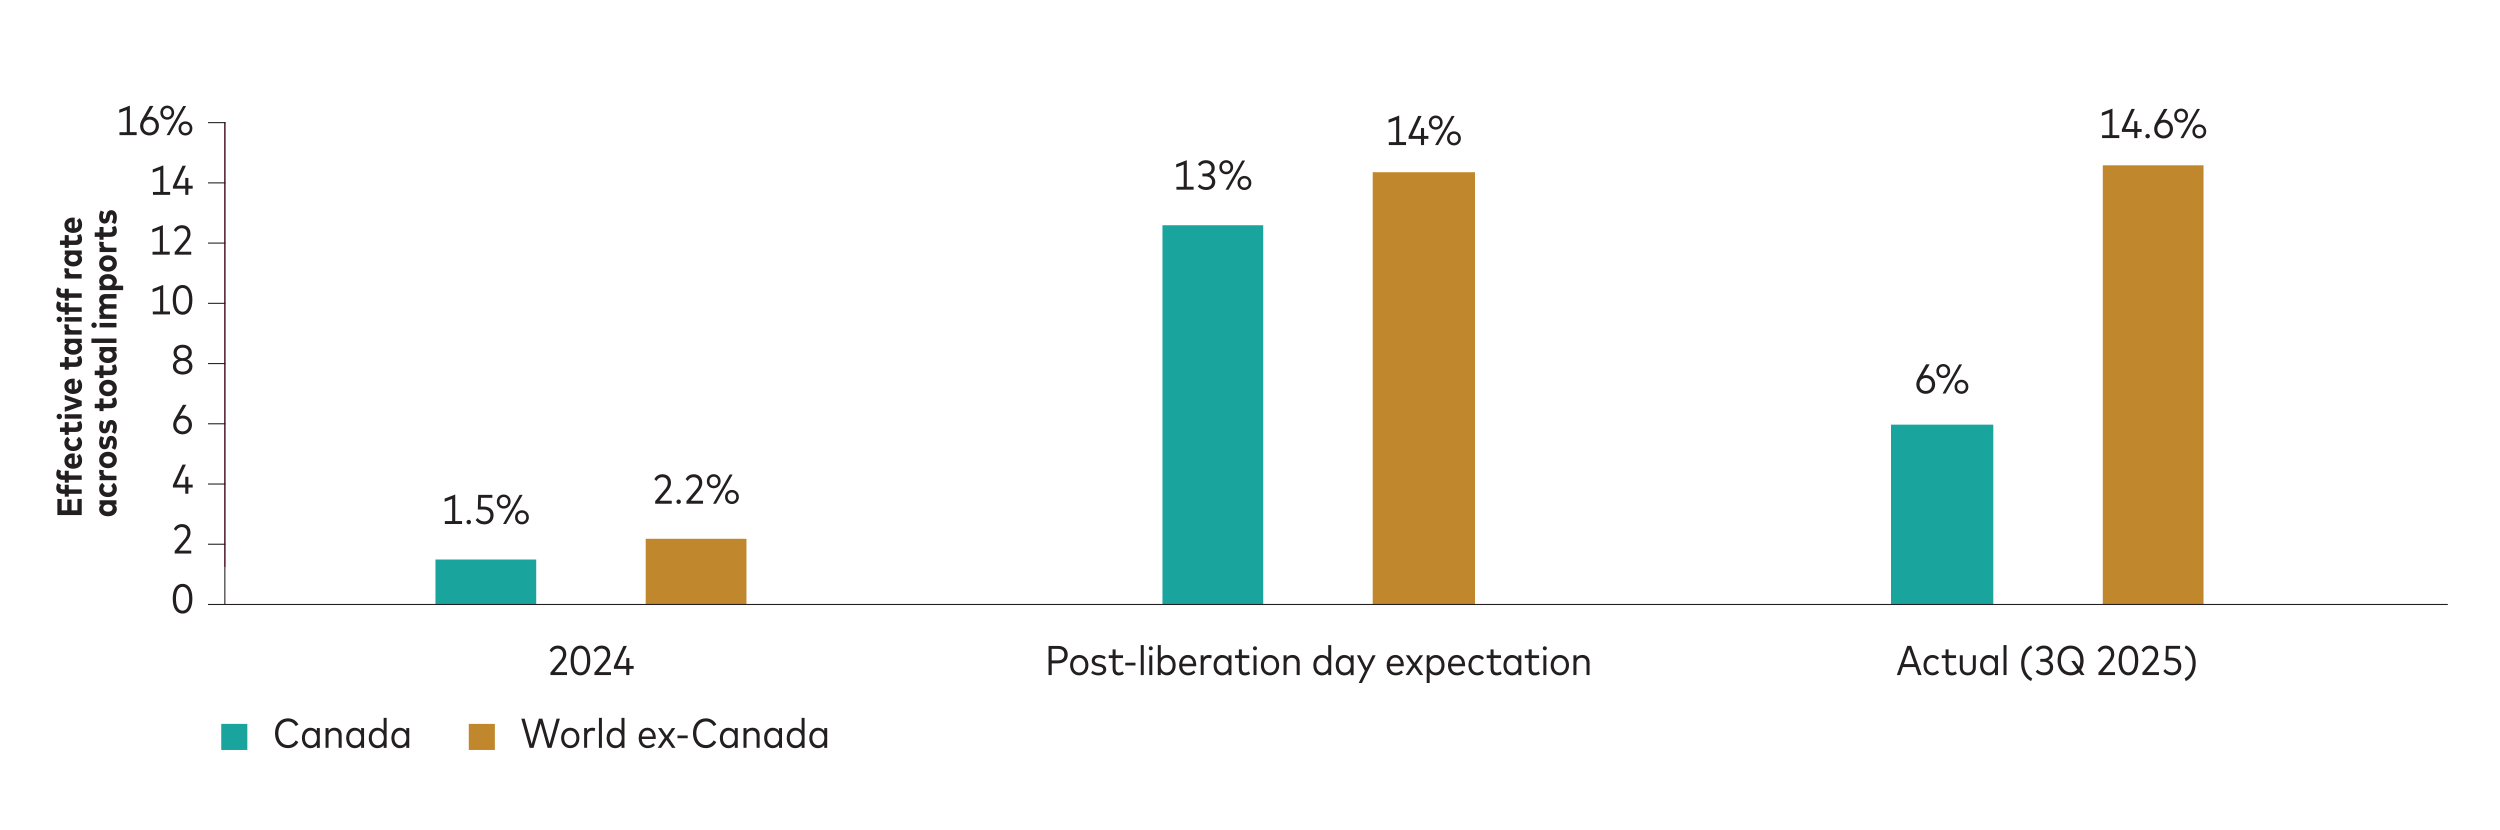 <?xml version="1.0" encoding="UTF-8"?>
<svg id="a" data-name="Layer 1" xmlns="http://www.w3.org/2000/svg" width="720" height="239.1" viewBox="0 0 720 239.1">
  <defs>
    <style>
      .b {
        fill: #19a49e;
      }

      .c, .d {
        fill: #231f20;
      }

      .e {
        fill: #c0872c;
      }

      .f, .g {
        fill: none;
        stroke: #231f20;
      }

      .f, .g, .d {
        stroke-width: .31px;
      }

      .g {
        stroke-miterlimit: 10;
      }

      .d {
        stroke: #d60b5b;
      }
    </style>
  </defs>
  <g>
    <path class="c" d="M16.52,148.34v-4.63h1.25v3.26h1.6v-3.09h1.25v3.09h1.67v-3.28h1.25v4.65h-7.01Z"/>
    <path class="c" d="M19.81,142.22v.82h-1.16v-.82h-.59c-1.18,0-1.86-.62-1.86-1.65,0-.63.18-1.07.41-1.39l1,.5c-.12.21-.2.44-.2.71,0,.37.22.55.67.55h.57v-1.34h1.16v1.34h3.72v1.28h-3.72Z"/>
    <path class="c" d="M19.81,138.19v.82h-1.16v-.82h-.59c-1.18,0-1.86-.62-1.86-1.65,0-.63.18-1.07.41-1.39l1,.5c-.12.21-.2.44-.2.71,0,.37.22.55.67.55h.57v-1.34h1.16v1.34h3.72v1.28h-3.72Z"/>
    <path class="c" d="M21.11,135c-1.56,0-2.56-.91-2.56-2.26s.99-2.17,2.54-2.17c.14,0,.31,0,.42.02v3.09c.71-.11,1.03-.52,1.03-1.11,0-.4-.17-.79-.44-1.09l.83-.74c.49.5.72,1.16.72,1.91,0,1.4-.98,2.33-2.53,2.33ZM20.64,131.85c-.64.09-.97.41-.97.9,0,.52.34.84.97.93v-1.83Z"/>
    <path class="c" d="M21.09,129.9c-1.53,0-2.55-.94-2.55-2.33,0-.76.33-1.38.91-1.78l.74.93c-.28.24-.44.51-.44.86,0,.57.48,1.03,1.34,1.03s1.34-.45,1.34-1.02c0-.35-.18-.65-.44-.88l.75-.92c.58.4.9,1.03.9,1.78,0,1.4-1.03,2.33-2.55,2.33Z"/>
    <path class="c" d="M21.83,124.4h-2.02v.84h-1.16v-.84h-1.38v-1.28h1.38v-1.55h1.16v1.55h1.89c.54,0,.73-.28.73-.66,0-.28-.12-.56-.27-.78l1.03-.43c.26.38.45.82.45,1.46,0,1.09-.63,1.68-1.81,1.68Z"/>
    <path class="c" d="M17.08,120.74c-.44,0-.79-.34-.79-.79s.35-.79.79-.79.78.34.78.79-.34.79-.79.79ZM18.65,120.58v-1.28h4.88v1.28h-4.88Z"/>
    <path class="c" d="M18.65,118.62v-1.37l3.45-1.09-3.45-1.09v-1.33l4.88,1.7v1.45l-4.88,1.72Z"/>
    <path class="c" d="M21.11,113.48c-1.56,0-2.56-.91-2.56-2.26s.99-2.17,2.54-2.17c.14,0,.31,0,.42.02v3.09c.71-.11,1.03-.52,1.03-1.11,0-.4-.17-.79-.44-1.09l.83-.74c.49.5.72,1.16.72,1.91,0,1.4-.98,2.33-2.53,2.33ZM20.64,110.33c-.64.09-.97.41-.97.9,0,.52.34.84.97.93v-1.83Z"/>
    <path class="c" d="M21.83,105.65h-2.02v.84h-1.16v-.84h-1.38v-1.28h1.38v-1.55h1.16v1.55h1.89c.54,0,.73-.28.73-.66,0-.28-.12-.56-.27-.78l1.03-.43c.26.38.45.82.45,1.46,0,1.09-.63,1.68-1.81,1.68Z"/>
    <path class="c" d="M21.09,102.16c-1.48,0-2.55-.86-2.55-2.06,0-.61.29-1.03.7-1.31h-.58v-1.24h4.88v1.24h-.58c.41.28.69.7.69,1.31,0,1.2-1.06,2.06-2.55,2.06ZM22.43,99.8c0-.62-.51-1.04-1.34-1.04s-1.35.42-1.35,1.04.53,1.04,1.35,1.04,1.34-.41,1.34-1.04Z"/>
    <path class="c" d="M18.65,96.37v-1.23h.57c-.47-.26-.69-.68-.69-1.23,0-.22.03-.42.1-.56l1.31.15c-.08.19-.13.45-.13.69,0,.55.34.9.99.9h2.72v1.28h-4.88Z"/>
    <path class="c" d="M17.08,92.78c-.44,0-.79-.34-.79-.79s.35-.79.79-.79.78.34.78.79-.34.79-.79.79ZM18.65,92.62v-1.28h4.88v1.28h-4.88Z"/>
    <path class="c" d="M19.81,89.8v.82h-1.16v-.82h-.59c-1.18,0-1.86-.62-1.86-1.65,0-.63.18-1.07.41-1.39l1,.5c-.12.21-.2.44-.2.71,0,.37.22.55.67.55h.57v-1.34h1.16v1.34h3.72v1.28h-3.72Z"/>
    <path class="c" d="M19.81,85.77v.82h-1.16v-.82h-.59c-1.18,0-1.86-.62-1.86-1.65,0-.63.18-1.07.41-1.39l1,.5c-.12.21-.2.44-.2.71,0,.37.22.55.67.55h.57v-1.34h1.16v1.34h3.72v1.28h-3.72Z"/>
    <path class="c" d="M18.65,80.22v-1.23h.57c-.47-.26-.69-.68-.69-1.23,0-.22.03-.42.1-.56l1.31.15c-.08.19-.13.45-.13.69,0,.55.34.9.99.9h2.72v1.28h-4.88Z"/>
    <path class="c" d="M21.09,76.74c-1.48,0-2.55-.86-2.55-2.06,0-.61.29-1.03.7-1.31h-.58v-1.24h4.88v1.24h-.58c.41.28.69.7.69,1.31,0,1.2-1.06,2.06-2.55,2.06ZM22.43,74.39c0-.62-.51-1.04-1.34-1.04s-1.35.42-1.35,1.04.53,1.04,1.35,1.04,1.34-.41,1.34-1.04Z"/>
    <path class="c" d="M21.83,70.55h-2.02v.84h-1.16v-.84h-1.38v-1.28h1.38v-1.55h1.16v1.55h1.89c.54,0,.73-.28.73-.66,0-.27-.12-.56-.27-.78l1.03-.43c.26.38.45.82.45,1.46,0,1.09-.63,1.68-1.81,1.68Z"/>
    <path class="c" d="M21.11,67.09c-1.56,0-2.56-.91-2.56-2.26s.99-2.17,2.54-2.17c.14,0,.31,0,.42.02v3.09c.71-.11,1.03-.52,1.03-1.11,0-.4-.17-.79-.44-1.09l.83-.74c.49.5.72,1.16.72,1.91,0,1.4-.98,2.33-2.53,2.33ZM20.64,63.94c-.64.09-.97.41-.97.9,0,.52.34.84.97.93v-1.83Z"/>
    <path class="c" d="M31.1,148.69c-1.48,0-2.55-.86-2.55-2.06,0-.61.29-1.03.7-1.31h-.58v-1.24h4.87v1.24h-.58c.41.28.69.7.69,1.31,0,1.2-1.06,2.06-2.55,2.06ZM32.44,146.34c0-.62-.51-1.04-1.34-1.04s-1.35.42-1.35,1.04.53,1.04,1.35,1.04,1.34-.41,1.34-1.04Z"/>
    <path class="c" d="M31.1,143.16c-1.53,0-2.55-.94-2.55-2.33,0-.76.33-1.38.91-1.78l.74.93c-.28.24-.44.51-.44.86,0,.57.48,1.03,1.34,1.03s1.34-.45,1.34-1.02c0-.35-.17-.65-.44-.88l.75-.92c.58.4.9,1.03.9,1.78,0,1.4-1.03,2.33-2.55,2.33Z"/>
    <path class="c" d="M28.67,138.3v-1.23h.57c-.47-.26-.69-.68-.69-1.23,0-.22.04-.42.09-.56l1.31.15c-.08.19-.12.45-.12.69,0,.55.34.9.99.9h2.72v1.28h-4.87Z"/>
    <path class="c" d="M31.1,134.84c-1.52,0-2.55-.98-2.55-2.36s1.03-2.37,2.55-2.37,2.55.98,2.55,2.37-1.03,2.36-2.55,2.36ZM32.44,132.48c0-.62-.5-1.07-1.34-1.07s-1.34.45-1.34,1.07.51,1.06,1.34,1.06,1.34-.44,1.34-1.06Z"/>
    <path class="c" d="M33.12,129.53l-.99-.51c.26-.38.44-.84.44-1.44,0-.51-.16-.78-.45-.78-.23,0-.38.21-.48.76l-.06.34c-.19,1.03-.71,1.48-1.48,1.48-.97,0-1.55-.74-1.55-1.91,0-.71.15-1.23.45-1.83l1,.43c-.19.37-.36.89-.36,1.35s.17.66.43.66c.28,0,.39-.28.47-.76l.06-.36c.18-.95.67-1.43,1.44-1.43.99,0,1.62.78,1.62,2.04,0,.73-.16,1.46-.54,1.97Z"/>
    <path class="c" d="M33.12,124.96l-.99-.51c.26-.38.44-.84.44-1.44,0-.51-.16-.78-.45-.78-.23,0-.38.21-.48.76l-.06.34c-.19,1.03-.71,1.48-1.48,1.48-.97,0-1.55-.74-1.55-1.91,0-.71.15-1.23.45-1.83l1,.43c-.19.37-.36.89-.36,1.35s.17.66.43.66c.28,0,.39-.28.47-.76l.06-.36c.18-.95.67-1.43,1.44-1.43.99,0,1.62.78,1.62,2.04,0,.73-.16,1.46-.54,1.97Z"/>
    <path class="c" d="M31.84,117.57h-2.02v.84h-1.16v-.84h-1.38v-1.28h1.38v-1.55h1.16v1.55h1.89c.54,0,.73-.28.73-.66,0-.28-.12-.56-.27-.78l1.03-.43c.26.38.45.82.45,1.46,0,1.09-.63,1.68-1.81,1.68Z"/>
    <path class="c" d="M31.1,114.11c-1.52,0-2.55-.98-2.55-2.36s1.03-2.37,2.55-2.37,2.55.98,2.55,2.37-1.03,2.36-2.55,2.36ZM32.44,111.75c0-.62-.5-1.07-1.34-1.07s-1.34.45-1.34,1.07.51,1.06,1.34,1.06,1.34-.44,1.34-1.06Z"/>
    <path class="c" d="M31.84,108.04h-2.02v.84h-1.16v-.84h-1.38v-1.28h1.38v-1.55h1.16v1.55h1.89c.54,0,.73-.28.73-.66,0-.27-.12-.56-.27-.78l1.03-.43c.26.38.45.82.45,1.46,0,1.09-.63,1.68-1.81,1.68Z"/>
    <path class="c" d="M31.1,104.55c-1.48,0-2.55-.86-2.55-2.06,0-.61.29-1.03.7-1.31h-.58v-1.24h4.87v1.24h-.58c.41.27.69.7.69,1.31,0,1.2-1.06,2.06-2.55,2.06ZM32.44,102.2c0-.62-.51-1.04-1.34-1.04s-1.35.42-1.35,1.04.53,1.04,1.35,1.04,1.34-.41,1.34-1.04Z"/>
    <path class="c" d="M26.33,98.77v-1.27h7.21v1.27h-7.21Z"/>
    <path class="c" d="M27.09,94.44c-.44,0-.79-.34-.79-.79s.35-.79.79-.79.78.34.78.79-.34.79-.79.79ZM28.67,94.29v-1.28h4.87v1.28h-4.87Z"/>
    <path class="c" d="M28.67,91.84v-1.23h.6c-.5-.3-.71-.77-.71-1.31,0-.64.29-1.15.79-1.44-.56-.31-.79-.85-.79-1.46,0-1.03.69-1.71,1.75-1.71h3.24v1.28h-2.86c-.6,0-.92.31-.92.81,0,.47.32.84.93.84h2.85v1.28h-2.86c-.6,0-.92.31-.92.81,0,.47.32.85.93.85h2.85v1.28h-4.87Z"/>
    <path class="c" d="M28.67,83.54v-1.24h.58c-.41-.28-.69-.7-.69-1.3,0-1.21,1.07-2.06,2.55-2.06s2.55.86,2.55,2.06c0,.58-.25.99-.63,1.27h2.44v1.28h-6.8ZM32.44,81.28c0-.63-.52-1.04-1.34-1.04s-1.35.41-1.35,1.04.52,1.04,1.35,1.04,1.34-.42,1.34-1.04Z"/>
    <path class="c" d="M31.1,78.25c-1.52,0-2.55-.98-2.55-2.36s1.03-2.37,2.55-2.37,2.55.98,2.55,2.37-1.03,2.36-2.55,2.36ZM32.44,75.88c0-.62-.5-1.07-1.34-1.07s-1.34.45-1.34,1.07.51,1.06,1.34,1.06,1.34-.44,1.34-1.06Z"/>
    <path class="c" d="M28.67,72.6v-1.23h.57c-.47-.26-.69-.68-.69-1.23,0-.22.04-.42.09-.56l1.31.15c-.08.19-.12.45-.12.69,0,.55.34.9.99.9h2.72v1.28h-4.87Z"/>
    <path class="c" d="M31.84,68.21h-2.02v.84h-1.16v-.84h-1.38v-1.28h1.38v-1.55h1.16v1.55h1.89c.54,0,.73-.28.73-.66,0-.27-.12-.56-.27-.78l1.03-.43c.26.38.45.82.45,1.46,0,1.09-.63,1.68-1.81,1.68Z"/>
    <path class="c" d="M33.12,64.53l-.99-.51c.26-.38.44-.84.44-1.44,0-.51-.16-.78-.45-.78-.23,0-.38.21-.48.76l-.06.34c-.19,1.03-.71,1.48-1.48,1.48-.97,0-1.55-.74-1.55-1.91,0-.71.15-1.23.45-1.83l1,.43c-.19.37-.36.89-.36,1.35s.17.66.43.66c.28,0,.39-.28.47-.76l.06-.36c.18-.95.67-1.43,1.44-1.43.99,0,1.62.78,1.62,2.04,0,.73-.16,1.46-.54,1.97Z"/>
  </g>
  <g>
    <rect class="b" x="544.61" y="122.3" width="29.46" height="51.79"/>
    <rect class="e" x="605.6" y="47.61" width="29.02" height="126.48"/>
  </g>
  <g>
    <rect class="b" x="334.79" y="64.87" width="29.02" height="109.22"/>
    <rect class="e" x="395.34" y="49.6" width="29.46" height="124.49"/>
  </g>
  <g>
    <rect class="b" x="125.41" y="161.14" width="29.02" height="12.95"/>
    <rect class="e" x="185.96" y="155.17" width="29.02" height="18.92"/>
  </g>
  <g>
    <path class="c" d="M50.3,158.7l2.86-3.43c.45-.54.77-1.13.77-1.85,0-.92-.55-1.62-1.56-1.62-.86,0-1.34.49-1.69,1.07l-.61-.53c.39-.7,1.09-1.41,2.36-1.41,1.55,0,2.43,1.05,2.43,2.46,0,1-.47,1.75-1.01,2.4l-2.31,2.78h3.54v.85h-4.77v-.71Z"/>
    <path class="c" d="M49.75,172.43c0-2.97,1.21-4.29,2.84-4.29s2.82,1.39,2.82,4.29-1.2,4.29-2.82,4.29-2.84-1.32-2.84-4.29ZM52.59,175.86c1.08,0,1.89-.99,1.89-3.42s-.81-3.42-1.89-3.42-1.91.99-1.91,3.42.82,3.42,1.91,3.42Z"/>
    <path class="c" d="M53.35,140.41h-3.55v-.7l2.76-5.91h.98l-2.69,5.77h2.51v-2.26h.89v2.26h1.25v.84h-1.25v1.79h-.89v-1.79Z"/>
    <path class="c" d="M49.87,122.38c0-.65.2-1.25.56-1.88l2.24-3.91h1.04l-1.94,3.29c.26-.13.59-.2.96-.2,1.46,0,2.56,1.14,2.56,2.69s-1.14,2.72-2.71,2.72-2.71-1.15-2.71-2.7ZM52.58,124.24c1.05,0,1.79-.77,1.79-1.87s-.74-1.86-1.79-1.86-1.79.77-1.79,1.86.74,1.87,1.79,1.87Z"/>
    <path class="c" d="M49.8,105.54c0-1.07.65-1.7,1.48-2.01-.74-.32-1.3-.95-1.3-1.97,0-1.45,1.18-2.28,2.63-2.28s2.63.83,2.63,2.28c0,1.02-.56,1.65-1.3,1.97.83.31,1.48.95,1.48,2.01,0,1.49-1.27,2.33-2.81,2.33s-2.81-.84-2.81-2.33ZM52.6,107.03c1.03,0,1.87-.53,1.87-1.56s-.84-1.55-1.87-1.55-1.87.54-1.87,1.55.84,1.56,1.87,1.56ZM52.6,103.14c.94,0,1.7-.52,1.7-1.52s-.76-1.49-1.7-1.49-1.7.51-1.7,1.49.76,1.52,1.7,1.52Z"/>
    <g>
      <path class="c" d="M44.01,89.71h2.1v-6.39l-2.16.83v-.92l3.05-1.18v7.65h1.96v.85h-4.95v-.85Z"/>
      <path class="c" d="M49.75,86.36c0-2.97,1.21-4.29,2.84-4.29s2.82,1.39,2.82,4.29-1.2,4.29-2.82,4.29-2.84-1.32-2.84-4.29ZM52.59,89.78c1.08,0,1.89-.99,1.89-3.42s-.81-3.42-1.89-3.42-1.91.99-1.91,3.42.82,3.42,1.91,3.42Z"/>
    </g>
    <g>
      <path class="c" d="M43.93,72.5h2.1v-6.39l-2.16.83v-.92l3.05-1.18v7.65h1.96v.85h-4.95v-.85Z"/>
      <path class="c" d="M50.3,72.63l2.86-3.43c.45-.54.77-1.13.77-1.85,0-.92-.55-1.62-1.56-1.62-.86,0-1.34.49-1.69,1.07l-.61-.53c.39-.7,1.09-1.41,2.36-1.41,1.55,0,2.43,1.05,2.43,2.46,0,1-.47,1.75-1.01,2.4l-2.31,2.78h3.54v.85h-4.77v-.71Z"/>
    </g>
    <g>
      <path class="c" d="M44.05,55.28h2.1v-6.39l-2.16.83v-.92l3.05-1.18v7.65h1.96v.85h-4.95v-.85Z"/>
      <path class="c" d="M53.35,54.34h-3.55v-.7l2.76-5.91h.98l-2.69,5.77h2.51v-2.26h.89v2.26h1.25v.84h-1.25v1.79h-.89v-1.79Z"/>
    </g>
    <g>
      <path class="c" d="M34.41,38.07h2.1v-6.39l-2.16.83v-.92l3.05-1.18v7.65h1.96v.85h-4.95v-.85Z"/>
      <path class="c" d="M40.35,36.3c0-.65.2-1.25.56-1.88l2.24-3.91h1.04l-1.94,3.29c.26-.13.59-.2.96-.2,1.46,0,2.56,1.14,2.56,2.69s-1.14,2.72-2.71,2.72-2.71-1.15-2.71-2.7ZM43.06,38.17c1.05,0,1.79-.77,1.79-1.87s-.74-1.86-1.79-1.86-1.79.77-1.79,1.86.74,1.87,1.79,1.87Z"/>
      <path class="c" d="M46.18,32.44c0-1.18.85-2.03,1.97-2.03s2,.85,2,2.03-.86,2.03-2,2.03-1.97-.85-1.97-2.03ZM48.16,33.76c.71,0,1.24-.54,1.24-1.31s-.53-1.31-1.24-1.31-1.21.54-1.21,1.31.52,1.31,1.21,1.31ZM52.75,30.52h.86l-4.78,8.4h-.86l4.78-8.4ZM53.4,34.96c1.14,0,2,.85,2,2.03s-.86,2.03-2,2.03-1.98-.85-1.98-2.03.85-2.03,1.98-2.03ZM53.4,38.3c.71,0,1.24-.54,1.24-1.31s-.52-1.31-1.24-1.31-1.22.54-1.22,1.31.52,1.31,1.22,1.31Z"/>
    </g>
  </g>
  <g>
    <path class="c" d="M158.52,193.7l2.86-3.43c.45-.54.77-1.13.77-1.85,0-.92-.55-1.62-1.56-1.62-.86,0-1.34.49-1.69,1.07l-.61-.53c.39-.7,1.09-1.41,2.36-1.41,1.55,0,2.43,1.05,2.43,2.46,0,1-.47,1.75-1.01,2.4l-2.31,2.78h3.54v.85h-4.77v-.71Z"/>
    <path class="c" d="M164.34,190.22c0-2.97,1.21-4.29,2.84-4.29s2.82,1.39,2.82,4.29-1.2,4.29-2.82,4.29-2.84-1.32-2.84-4.29ZM167.18,193.64c1.08,0,1.89-.99,1.89-3.42s-.81-3.42-1.89-3.42-1.91.99-1.91,3.42.82,3.42,1.91,3.42Z"/>
    <path class="c" d="M171.18,193.7l2.86-3.43c.45-.54.77-1.13.77-1.85,0-.92-.55-1.62-1.56-1.62-.86,0-1.34.49-1.69,1.07l-.61-.53c.39-.7,1.09-1.41,2.36-1.41,1.55,0,2.43,1.05,2.43,2.46,0,1-.47,1.75-1.01,2.4l-2.31,2.78h3.54v.85h-4.77v-.71Z"/>
    <path class="c" d="M180.35,192.63h-3.55v-.7l2.76-5.91h.98l-2.69,5.77h2.51v-2.26h.89v2.26h1.25v.84h-1.25v1.79h-.89v-1.79Z"/>
  </g>
  <g>
    <path class="c" d="M128.12,150.07h2.1v-6.39l-2.16.83v-.92l3.05-1.18v7.65h1.96v.85h-4.95v-.85Z"/>
    <path class="c" d="M134.35,150.36c0-.35.3-.65.65-.65s.65.3.65.65-.3.65-.65.65-.65-.3-.65-.66Z"/>
    <path class="c" d="M136.99,149.79l.54-.61c.46.61,1.16.98,1.96.98,1.1,0,1.74-.72,1.74-1.73s-.6-1.69-2.04-1.69h-1.58l.11-4.22h4.08v.84h-3.27l-.08,2.54h.98c1.77,0,2.72,1.06,2.72,2.47,0,1.66-1.13,2.65-2.65,2.65-1.07,0-1.92-.43-2.51-1.23Z"/>
    <path class="c" d="M143.09,144.45c0-1.18.85-2.03,1.97-2.03s2,.85,2,2.03-.86,2.03-2,2.03-1.97-.85-1.97-2.03ZM145.06,145.76c.71,0,1.24-.54,1.24-1.31s-.53-1.31-1.24-1.31-1.21.54-1.21,1.31.52,1.31,1.21,1.31ZM149.66,142.52h.86l-4.78,8.4h-.86l4.78-8.4ZM150.31,146.96c1.14,0,2,.85,2,2.03s-.86,2.03-2,2.03-1.98-.85-1.98-2.03.85-2.03,1.98-2.03ZM150.31,150.3c.71,0,1.24-.54,1.24-1.31s-.52-1.31-1.24-1.31-1.22.54-1.22,1.31.52,1.31,1.22,1.31Z"/>
  </g>
  <g>
    <path class="c" d="M188.68,144.35l2.86-3.43c.45-.54.77-1.13.77-1.85,0-.92-.55-1.62-1.56-1.62-.86,0-1.34.49-1.69,1.07l-.61-.53c.39-.7,1.09-1.41,2.36-1.41,1.55,0,2.43,1.05,2.43,2.46,0,1-.47,1.75-1.01,2.4l-2.31,2.78h3.54v.85h-4.77v-.71Z"/>
    <path class="c" d="M194.8,144.5c0-.35.3-.65.65-.65s.65.3.65.65-.3.65-.65.65-.65-.3-.65-.66Z"/>
    <path class="c" d="M197.69,144.35l2.86-3.43c.45-.54.77-1.13.77-1.85,0-.92-.55-1.62-1.56-1.62-.86,0-1.34.49-1.69,1.07l-.61-.53c.39-.7,1.09-1.41,2.36-1.41,1.55,0,2.43,1.05,2.43,2.46,0,1-.47,1.75-1.01,2.4l-2.31,2.78h3.54v.85h-4.77v-.71Z"/>
    <path class="c" d="M203.57,138.59c0-1.18.85-2.03,1.97-2.03s2,.85,2,2.03-.86,2.03-2,2.03-1.97-.85-1.97-2.03ZM205.54,139.91c.71,0,1.24-.54,1.24-1.31s-.53-1.31-1.24-1.31-1.21.54-1.21,1.31.52,1.31,1.21,1.31ZM210.14,136.67h.86l-4.78,8.4h-.86l4.78-8.4ZM210.79,141.1c1.14,0,2,.85,2,2.03s-.86,2.03-2,2.03-1.98-.85-1.98-2.03.85-2.03,1.98-2.03ZM210.79,144.44c.71,0,1.24-.54,1.24-1.31s-.52-1.31-1.24-1.31-1.22.54-1.22,1.31.52,1.31,1.22,1.31Z"/>
  </g>
  <g>
    <path class="c" d="M338.81,53.79h2.1v-6.39l-2.16.83v-.92l3.05-1.18v7.65h1.96v.85h-4.95v-.85Z"/>
    <path class="c" d="M344.95,53.68l.56-.6c.46.5,1.08.8,1.82.8.95,0,1.73-.52,1.73-1.56,0-.95-.8-1.51-1.79-1.51h-.98v-.84h.98c.92,0,1.64-.53,1.64-1.5,0-.9-.68-1.48-1.65-1.48-.76,0-1.31.39-1.66.88l-.59-.57c.47-.68,1.22-1.16,2.31-1.16,1.5,0,2.52.92,2.52,2.27,0,.99-.52,1.67-1.27,1.98.83.3,1.43,1.01,1.43,1.99,0,1.56-1.24,2.34-2.63,2.34-1.06,0-1.86-.4-2.42-1.05Z"/>
    <path class="c" d="M351.17,48.16c0-1.18.85-2.03,1.97-2.03s2,.85,2,2.03-.86,2.03-2,2.03-1.97-.85-1.97-2.03ZM353.14,49.47c.71,0,1.24-.54,1.24-1.31s-.53-1.31-1.24-1.31-1.21.54-1.21,1.31.52,1.31,1.21,1.31ZM357.73,46.24h.86l-4.78,8.4h-.86l4.78-8.4ZM358.39,50.67c1.14,0,2,.85,2,2.03s-.86,2.03-2,2.03-1.98-.85-1.98-2.03.85-2.03,1.98-2.03ZM358.39,54.01c.71,0,1.24-.54,1.24-1.31s-.52-1.31-1.24-1.31-1.22.54-1.22,1.31.52,1.31,1.22,1.31Z"/>
  </g>
  <g>
    <path class="c" d="M399.99,40.93h2.1v-6.39l-2.17.83v-.92l3.05-1.18v7.65h1.96v.85h-4.95v-.85Z"/>
    <path class="c" d="M409.23,39.99h-3.55v-.7l2.76-5.91h.98l-2.69,5.77h2.51v-2.26h.89v2.26h1.25v.84h-1.25v1.79h-.89v-1.79Z"/>
    <path class="c" d="M411.51,35.3c0-1.18.85-2.03,1.97-2.03s2,.85,2,2.03-.86,2.03-2,2.03-1.97-.85-1.97-2.03ZM413.49,36.62c.71,0,1.24-.54,1.24-1.31s-.53-1.31-1.24-1.31-1.21.54-1.21,1.31.52,1.31,1.21,1.31ZM418.08,33.38h.86l-4.78,8.4h-.86l4.78-8.4ZM418.73,37.82c1.14,0,2,.85,2,2.03s-.86,2.03-2,2.03-1.98-.85-1.98-2.03.85-2.03,1.98-2.03ZM418.73,41.16c.71,0,1.24-.54,1.24-1.31s-.52-1.31-1.24-1.31-1.22.54-1.22,1.31.52,1.31,1.22,1.31Z"/>
  </g>
  <g>
    <path class="c" d="M551.9,110.72c0-.65.2-1.25.56-1.88l2.24-3.91h1.04l-1.94,3.29c.26-.13.59-.2.96-.2,1.46,0,2.56,1.14,2.56,2.69s-1.14,2.72-2.71,2.72-2.71-1.15-2.71-2.7ZM554.61,112.59c1.05,0,1.79-.77,1.79-1.87s-.74-1.86-1.79-1.86-1.79.77-1.79,1.86.74,1.87,1.79,1.87Z"/>
    <path class="c" d="M557.67,106.86c0-1.18.85-2.03,1.97-2.03s2,.85,2,2.03-.86,2.03-2,2.03-1.97-.85-1.97-2.03ZM559.64,108.17c.71,0,1.24-.54,1.24-1.31s-.53-1.31-1.24-1.31-1.21.54-1.21,1.31.52,1.31,1.21,1.31ZM564.23,104.94h.86l-4.78,8.4h-.86l4.78-8.4ZM564.89,109.37c1.14,0,2,.85,2,2.03s-.86,2.03-2,2.03-1.98-.85-1.98-2.03.85-2.03,1.98-2.03ZM564.89,112.71c.71,0,1.24-.54,1.24-1.31s-.52-1.31-1.24-1.31-1.22.54-1.22,1.31.52,1.31,1.22,1.31Z"/>
  </g>
  <g>
    <path class="c" d="M605.41,38.93h2.1v-6.39l-2.17.83v-.92l3.05-1.18v7.65h1.96v.85h-4.95v-.85Z"/>
    <path class="c" d="M614.65,37.99h-3.55v-.7l2.76-5.91h.98l-2.69,5.77h2.51v-2.26h.89v2.26h1.25v.84h-1.25v1.79h-.89v-1.79Z"/>
    <path class="c" d="M617.87,39.21c0-.35.3-.65.65-.65s.65.3.65.65-.3.65-.65.65-.65-.3-.65-.66Z"/>
    <path class="c" d="M620.4,37.17c0-.65.2-1.25.56-1.88l2.24-3.91h1.04l-1.94,3.29c.26-.13.59-.2.96-.2,1.46,0,2.56,1.14,2.56,2.69s-1.14,2.72-2.71,2.72-2.71-1.15-2.71-2.7ZM623.11,39.03c1.05,0,1.79-.77,1.79-1.87s-.74-1.86-1.79-1.86-1.79.77-1.79,1.86.74,1.87,1.79,1.87Z"/>
    <path class="c" d="M626.17,33.3c0-1.18.85-2.03,1.97-2.03s2,.85,2,2.03-.86,2.03-2,2.03-1.97-.85-1.97-2.03ZM628.14,34.62c.71,0,1.24-.54,1.24-1.31s-.53-1.31-1.24-1.31-1.21.54-1.21,1.31.52,1.31,1.21,1.31ZM632.74,31.38h.86l-4.78,8.4h-.86l4.78-8.4ZM633.39,35.82c1.14,0,2,.85,2,2.03s-.86,2.03-2,2.03-1.98-.85-1.98-2.03.85-2.03,1.98-2.03ZM633.39,39.16c.71,0,1.24-.54,1.24-1.31s-.52-1.31-1.24-1.31-1.22.54-1.22,1.31.52,1.31,1.22,1.31Z"/>
  </g>
  <g>
    <path class="c" d="M301.97,186.02h2.75c1.73,0,2.78.93,2.78,2.52s-1.04,2.51-2.78,2.51h-1.82v3.36h-.92v-8.4ZM304.7,190.19c1.15,0,1.84-.55,1.84-1.66s-.69-1.65-1.84-1.65h-1.81v3.31h1.81Z"/>
    <path class="c" d="M308.19,191.57c0-1.75,1.09-2.94,2.63-2.94s2.64,1.19,2.64,2.94-1.1,2.94-2.64,2.94-2.63-1.19-2.63-2.94ZM310.82,193.69c1.03,0,1.76-.83,1.76-2.13s-.74-2.12-1.76-2.12-1.75.83-1.75,2.12.73,2.13,1.75,2.13Z"/>
    <path class="c" d="M314.25,193.82l.41-.64c.38.32.91.57,1.69.57.82,0,1.37-.32,1.37-.91,0-.44-.34-.73-1.09-.87l-.59-.1c-1.13-.2-1.62-.78-1.62-1.58,0-1.03.83-1.66,2.05-1.66.79,0,1.49.23,1.98.6l-.38.65c-.35-.25-.95-.49-1.58-.49-.71,0-1.19.34-1.19.88,0,.47.35.73,1.07.86l.58.1c1.06.19,1.64.71,1.64,1.57,0,1.06-.89,1.71-2.23,1.71-.76,0-1.53-.22-2.1-.69Z"/>
    <path class="c" d="M320.43,192.61v-3.09h-1.11v-.8h1.11v-1.7h.87v1.7h2.13v.8h-2.13v3.05c0,.77.41,1.13,1,1.13.38,0,.73-.14,1.01-.34l.37.67c-.37.29-.87.49-1.49.49-1.09,0-1.75-.62-1.75-1.9Z"/>
    <path class="c" d="M324.08,190.86h2.94v.79h-2.94v-.79Z"/>
    <path class="c" d="M328.54,185.78h.86v8.64h-.86v-8.64Z"/>
    <path class="c" d="M330.84,186.71c0-.33.25-.58.58-.58s.58.26.58.58-.25.58-.58.58-.58-.25-.58-.58ZM331,188.72h.86v5.7h-.86v-5.7Z"/>
    <path class="c" d="M334.3,193.62v.8h-.85v-8.64h.86v3.72c.41-.53,1.02-.88,1.83-.88,1.41,0,2.45,1.19,2.45,2.94s-1.04,2.94-2.45,2.94c-.82,0-1.44-.35-1.85-.89ZM335.99,193.69c1.04,0,1.73-.86,1.73-2.13s-.69-2.13-1.73-2.13-1.73.85-1.73,2.13.7,2.13,1.73,2.13Z"/>
    <path class="c" d="M339.6,191.57c0-1.79,1.04-2.95,2.52-2.95,1.4,0,2.4,1.15,2.4,2.94,0,.11,0,.22-.02.32h-4.02c.1,1.23.81,1.86,1.76,1.86.65,0,1.17-.26,1.58-.67l.46.59c-.62.64-1.34.85-2.1.85-1.55,0-2.59-1.13-2.59-2.94ZM343.64,191.16c-.08-1.07-.68-1.76-1.54-1.76-.91,0-1.5.67-1.61,1.76h3.15Z"/>
    <path class="c" d="M345.8,188.72h.83v.71c.34-.53.86-.81,1.52-.81.33,0,.61.05.85.17l-.19.86c-.22-.11-.53-.17-.81-.17-.8,0-1.34.64-1.34,1.6v3.33h-.86v-5.7Z"/>
    <path class="c" d="M349.51,191.57c0-1.75,1.04-2.94,2.46-2.94.83,0,1.44.37,1.84.93v-.83h.85v5.7h-.85v-.85c-.4.57-1.01.94-1.85.94-1.42,0-2.45-1.19-2.45-2.94ZM352.12,193.69c1.02,0,1.72-.84,1.72-2.12s-.7-2.12-1.72-2.12-1.73.86-1.73,2.12.69,2.12,1.73,2.12Z"/>
    <path class="c" d="M356.79,192.61v-3.09h-1.11v-.8h1.11v-1.7h.87v1.7h2.13v.8h-2.13v3.05c0,.77.41,1.13,1,1.13.38,0,.73-.14,1.01-.34l.37.67c-.37.29-.87.49-1.49.49-1.09,0-1.75-.62-1.75-1.9Z"/>
    <path class="c" d="M360.86,186.71c0-.33.25-.58.58-.58s.58.26.58.58-.25.58-.58.58-.58-.25-.58-.58ZM361.02,188.72h.86v5.7h-.86v-5.7Z"/>
    <path class="c" d="M363.13,191.57c0-1.75,1.09-2.94,2.63-2.94s2.64,1.19,2.64,2.94-1.1,2.94-2.64,2.94-2.63-1.19-2.63-2.94ZM365.76,193.69c1.03,0,1.76-.83,1.76-2.13s-.74-2.12-1.76-2.12-1.75.83-1.75,2.12.73,2.13,1.75,2.13Z"/>
    <path class="c" d="M369.69,188.72h.84v.77c.4-.61,1.06-.87,1.74-.87,1.22,0,2.04.8,2.04,2.06v3.73h-.87v-3.47c0-.95-.52-1.5-1.42-1.5-.83,0-1.48.6-1.48,1.53v3.44h-.87v-5.7Z"/>
    <path class="c" d="M378.24,191.57c0-1.75,1.04-2.94,2.45-2.94.81,0,1.42.32,1.84.83v-3.68h.86v8.64h-.85v-.75c-.41.52-1.03.85-1.85.85-1.42,0-2.45-1.19-2.45-2.94ZM380.85,193.69c1.02,0,1.73-.84,1.73-2.13s-.71-2.13-1.73-2.13-1.73.86-1.73,2.13.69,2.13,1.73,2.13Z"/>
    <path class="c" d="M384.69,191.57c0-1.75,1.04-2.94,2.46-2.94.83,0,1.44.37,1.84.93v-.83h.85v5.7h-.85v-.85c-.4.57-1.01.94-1.85.94-1.42,0-2.45-1.19-2.45-2.94ZM387.3,193.69c1.02,0,1.72-.84,1.72-2.12s-.7-2.12-1.72-2.12-1.73.86-1.73,2.12.69,2.12,1.73,2.12Z"/>
    <path class="c" d="M393.08,193.23l-2.3-4.51h.95l1.8,3.62,1.74-3.62h.92l-3.96,7.99h-.93l1.77-3.48Z"/>
    <path class="c" d="M399.37,191.57c0-1.79,1.04-2.95,2.52-2.95,1.4,0,2.4,1.15,2.4,2.94,0,.11,0,.22-.02.32h-4.02c.1,1.23.81,1.86,1.76,1.86.65,0,1.17-.26,1.58-.67l.46.59c-.62.64-1.34.85-2.1.85-1.55,0-2.59-1.13-2.59-2.94ZM403.42,191.16c-.08-1.07-.68-1.76-1.54-1.76-.91,0-1.5.67-1.61,1.76h3.15Z"/>
    <path class="c" d="M406.78,191.51l-1.92-2.79h1.02l1.49,2.2,1.49-2.2h.99l-1.92,2.79,1.98,2.91h-1.01l-1.57-2.27-1.55,2.27h-.99l1.99-2.9Z"/>
    <path class="c" d="M410.89,188.72h.84v.8c.41-.55,1.03-.89,1.85-.89,1.41,0,2.45,1.19,2.45,2.94s-1.04,2.94-2.45,2.94c-.82,0-1.43-.34-1.83-.88v3.08h-.86v-7.99ZM413.43,193.69c1.04,0,1.73-.86,1.73-2.13s-.69-2.13-1.73-2.13-1.73.85-1.73,2.13.7,2.13,1.73,2.13Z"/>
    <path class="c" d="M417.03,191.57c0-1.79,1.04-2.95,2.52-2.95,1.4,0,2.4,1.15,2.4,2.94,0,.11,0,.22-.02.32h-4.02c.1,1.23.81,1.86,1.76,1.86.65,0,1.17-.26,1.58-.67l.46.59c-.62.64-1.34.85-2.1.85-1.55,0-2.59-1.13-2.59-2.94ZM421.08,191.16c-.08-1.07-.68-1.76-1.54-1.76-.91,0-1.5.67-1.61,1.76h3.15Z"/>
    <path class="c" d="M422.91,191.57c0-1.75,1.04-2.94,2.6-2.94.77,0,1.45.32,1.89.89l-.57.55c-.35-.4-.79-.62-1.33-.62-.98,0-1.72.82-1.72,2.12s.73,2.13,1.72,2.13c.53,0,1-.25,1.34-.63l.56.55c-.45.58-1.12.89-1.89.89-1.55,0-2.6-1.19-2.6-2.94Z"/>
    <path class="c" d="M429.28,192.61v-3.09h-1.11v-.8h1.11v-1.7h.87v1.7h2.13v.8h-2.13v3.05c0,.77.41,1.13,1,1.13.38,0,.73-.14,1.01-.34l.37.67c-.37.29-.87.49-1.49.49-1.09,0-1.75-.62-1.75-1.9Z"/>
    <path class="c" d="M432.99,191.57c0-1.75,1.04-2.94,2.46-2.94.83,0,1.44.37,1.84.93v-.83h.85v5.7h-.85v-.85c-.4.57-1.01.94-1.85.94-1.42,0-2.45-1.19-2.45-2.94ZM435.59,193.69c1.02,0,1.72-.84,1.72-2.12s-.7-2.12-1.72-2.12-1.73.86-1.73,2.12.69,2.12,1.73,2.12Z"/>
    <path class="c" d="M440.26,192.61v-3.09h-1.11v-.8h1.11v-1.7h.87v1.7h2.13v.8h-2.13v3.05c0,.77.41,1.13,1,1.13.38,0,.73-.14,1.01-.34l.37.67c-.37.29-.87.49-1.49.49-1.09,0-1.75-.62-1.75-1.9Z"/>
    <path class="c" d="M444.33,186.71c0-.33.25-.58.58-.58s.58.26.58.58-.25.58-.58.58-.58-.25-.58-.58ZM444.49,188.72h.86v5.7h-.86v-5.7Z"/>
    <path class="c" d="M446.6,191.57c0-1.75,1.09-2.94,2.63-2.94s2.64,1.19,2.64,2.94-1.1,2.94-2.64,2.94-2.63-1.19-2.63-2.94ZM449.23,193.69c1.03,0,1.76-.83,1.76-2.13s-.74-2.12-1.76-2.12-1.75.83-1.75,2.12.73,2.13,1.75,2.13Z"/>
    <path class="c" d="M453.17,188.72h.84v.77c.4-.61,1.06-.87,1.74-.87,1.22,0,2.04.8,2.04,2.06v3.73h-.87v-3.47c0-.95-.52-1.5-1.42-1.5-.83,0-1.48.6-1.48,1.53v3.44h-.87v-5.7Z"/>
  </g>
  <g>
    <path class="c" d="M549.29,186.01h1.11l3.02,8.41h-.98l-.8-2.3h-3.6l-.8,2.3h-.96l3.02-8.41ZM551.33,191.25l-1.5-4.28-1.49,4.28h2.99Z"/>
    <path class="c" d="M553.97,191.57c0-1.75,1.04-2.94,2.6-2.94.77,0,1.45.32,1.89.89l-.57.55c-.35-.4-.79-.62-1.33-.62-.98,0-1.72.82-1.72,2.12s.73,2.13,1.72,2.13c.53,0,1-.25,1.34-.63l.56.55c-.45.58-1.12.89-1.89.89-1.55,0-2.6-1.19-2.6-2.94Z"/>
    <path class="c" d="M560.33,192.61v-3.09h-1.11v-.8h1.11v-1.7h.87v1.7h2.13v.8h-2.13v3.05c0,.77.41,1.13,1,1.13.38,0,.73-.14,1.01-.34l.37.67c-.37.29-.87.49-1.49.49-1.09,0-1.75-.62-1.75-1.9Z"/>
    <path class="c" d="M564.42,192.23v-3.51h.86v3.44c0,1.03.59,1.54,1.45,1.54s1.45-.5,1.45-1.54v-3.44h.86v3.51c0,1.54-1.02,2.28-2.3,2.28s-2.3-.75-2.3-2.28Z"/>
    <path class="c" d="M570.26,191.57c0-1.75,1.04-2.94,2.46-2.94.83,0,1.44.37,1.84.93v-.83h.85v5.7h-.85v-.85c-.4.57-1.01.94-1.85.94-1.42,0-2.45-1.19-2.45-2.94ZM572.87,193.69c1.02,0,1.72-.84,1.72-2.12s-.7-2.12-1.72-2.12-1.73.86-1.73,2.12.69,2.12,1.73,2.12Z"/>
    <path class="c" d="M577.02,185.78h.86v8.64h-.86v-8.64Z"/>
    <path class="c" d="M582.09,191.01c0-2.46,1.12-4.4,2.87-5.15l.32.8c-1.44.67-2.28,2.35-2.28,4.35s.83,3.68,2.28,4.35l-.32.79c-1.75-.74-2.87-2.68-2.87-5.14Z"/>
    <path class="c" d="M586.26,193.46l.56-.6c.46.5,1.09.8,1.82.8.95,0,1.73-.52,1.73-1.56,0-.95-.8-1.51-1.79-1.51h-.98v-.84h.98c.92,0,1.64-.53,1.64-1.5,0-.9-.68-1.48-1.65-1.48-.76,0-1.31.39-1.66.88l-.59-.57c.47-.68,1.22-1.16,2.31-1.16,1.51,0,2.52.92,2.52,2.27,0,.99-.52,1.67-1.27,1.98.83.3,1.43,1.01,1.43,1.99,0,1.56-1.24,2.34-2.63,2.34-1.06,0-1.87-.4-2.42-1.05Z"/>
    <path class="c" d="M592.58,190.22c0-2.62,1.55-4.3,3.75-4.3s3.75,1.68,3.75,4.3c0,1.09-.27,2.02-.74,2.72l1.02,1.48h-1.01l-.58-.81c-.64.59-1.48.91-2.45.91-2.2,0-3.75-1.67-3.75-4.29ZM596.33,193.62c.75,0,1.41-.28,1.9-.8l-1.73-2.48h1.06l1.18,1.72c.24-.51.38-1.13.38-1.85,0-2.12-1.18-3.41-2.79-3.41s-2.79,1.28-2.79,3.41,1.18,3.41,2.79,3.41Z"/>
    <path class="c" d="M604.34,193.7l2.86-3.43c.45-.54.77-1.13.77-1.85,0-.92-.55-1.62-1.56-1.62-.86,0-1.34.49-1.69,1.07l-.61-.53c.39-.7,1.09-1.41,2.36-1.41,1.55,0,2.43,1.05,2.43,2.46,0,1-.47,1.75-1.01,2.4l-2.31,2.78h3.54v.85h-4.77v-.71Z"/>
    <path class="c" d="M610.16,190.22c0-2.97,1.21-4.29,2.84-4.29s2.82,1.39,2.82,4.29-1.2,4.29-2.82,4.29-2.84-1.32-2.84-4.29ZM613,193.64c1.08,0,1.89-.99,1.89-3.42s-.81-3.42-1.89-3.42-1.91.99-1.91,3.42.82,3.42,1.91,3.42Z"/>
    <path class="c" d="M617,193.7l2.86-3.43c.45-.54.77-1.13.77-1.85,0-.92-.55-1.62-1.56-1.62-.86,0-1.34.49-1.69,1.07l-.61-.53c.39-.7,1.09-1.41,2.36-1.41,1.55,0,2.43,1.05,2.43,2.46,0,1-.47,1.75-1.01,2.4l-2.31,2.78h3.54v.85h-4.77v-.71Z"/>
    <path class="c" d="M623.04,193.28l.54-.61c.46.61,1.16.98,1.96.98,1.1,0,1.75-.72,1.75-1.73s-.6-1.69-2.04-1.69h-1.58l.11-4.22h4.08v.84h-3.27l-.08,2.54h.98c1.77,0,2.72,1.06,2.72,2.47,0,1.66-1.13,2.64-2.65,2.64-1.07,0-1.92-.43-2.51-1.23Z"/>
    <path class="c" d="M631.46,191c0-2-.83-3.68-2.28-4.35l.32-.79c1.75.74,2.87,2.68,2.87,5.14s-1.12,4.4-2.87,5.15l-.32-.8c1.45-.67,2.28-2.35,2.28-4.35Z"/>
  </g>
  <line class="g" x1="64.76" y1="174.09" x2="704.97" y2="174.09"/>
  <line class="d" x1="64.76" y1="163.25" x2="64.76" y2="35.15"/>
  <line class="f" x1="64.76" y1="35.15" x2="64.76" y2="174.09"/>
  <line class="f" x1="59.91" y1="52.67" x2="64.92" y2="52.67"/>
  <line class="f" x1="59.91" y1="35.32" x2="64.92" y2="35.32"/>
  <line class="f" x1="59.91" y1="70.01" x2="64.92" y2="70.01"/>
  <line class="f" x1="59.91" y1="156.74" x2="64.92" y2="156.74"/>
  <line class="f" x1="59.91" y1="139.4" x2="64.92" y2="139.4"/>
  <line class="f" x1="59.91" y1="122.05" x2="64.92" y2="122.05"/>
  <line class="f" x1="59.91" y1="104.71" x2="64.92" y2="104.71"/>
  <line class="f" x1="59.91" y1="87.36" x2="64.92" y2="87.36"/>
  <line class="f" x1="59.91" y1="174.09" x2="64.92" y2="174.09"/>
  <g>
    <rect class="b" x="63.72" y="208.48" width="7.51" height="7.51"/>
    <g>
      <path class="c" d="M79.2,211.18c0-2.62,1.55-4.3,3.74-4.3,1.31,0,2.44.67,3,1.79l-.79.45c-.46-.85-1.26-1.34-2.21-1.34-1.59,0-2.78,1.28-2.78,3.4s1.19,3.4,2.78,3.4c.95,0,1.75-.49,2.21-1.34l.77.47c-.58,1.1-1.67,1.76-2.98,1.76-2.19,0-3.74-1.67-3.74-4.29Z"/>
      <path class="c" d="M86.95,212.53c0-1.75,1.04-2.94,2.46-2.94.83,0,1.44.37,1.84.93v-.83h.85v5.7h-.85v-.85c-.4.57-1.01.94-1.85.94-1.42,0-2.45-1.19-2.45-2.94ZM89.55,214.65c1.02,0,1.72-.84,1.72-2.12s-.7-2.12-1.72-2.12-1.73.86-1.73,2.12.69,2.12,1.73,2.12Z"/>
      <path class="c" d="M93.77,209.68h.85v.77c.4-.61,1.06-.87,1.74-.87,1.22,0,2.04.8,2.04,2.06v3.73h-.87v-3.47c0-.95-.52-1.5-1.42-1.5-.83,0-1.48.6-1.48,1.53v3.44h-.87v-5.7Z"/>
      <path class="c" d="M99.7,212.53c0-1.75,1.04-2.94,2.46-2.94.83,0,1.44.37,1.84.93v-.83h.85v5.7h-.85v-.85c-.4.57-1.01.94-1.85.94-1.42,0-2.45-1.19-2.45-2.94ZM102.31,214.65c1.02,0,1.72-.84,1.72-2.12s-.7-2.12-1.72-2.12-1.73.86-1.73,2.12.69,2.12,1.73,2.12Z"/>
      <path class="c" d="M106.21,212.53c0-1.75,1.04-2.94,2.45-2.94.81,0,1.42.32,1.83.83v-3.68h.86v8.64h-.85v-.75c-.41.52-1.03.85-1.85.85-1.42,0-2.45-1.19-2.45-2.94ZM108.81,214.66c1.02,0,1.73-.84,1.73-2.13s-.71-2.13-1.73-2.13-1.73.86-1.73,2.13.69,2.13,1.73,2.13Z"/>
      <path class="c" d="M112.71,212.53c0-1.75,1.04-2.94,2.46-2.94.83,0,1.44.37,1.84.93v-.83h.85v5.7h-.85v-.85c-.4.57-1.01.94-1.85.94-1.42,0-2.45-1.19-2.45-2.94ZM115.32,214.65c1.02,0,1.72-.84,1.72-2.12s-.7-2.12-1.72-2.12-1.73.86-1.73,2.12.69,2.12,1.73,2.12Z"/>
    </g>
  </g>
  <g>
    <rect class="e" x="135.01" y="208.48" width="7.51" height="7.51"/>
    <g>
      <path class="c" d="M150.14,206.98h.96l2.02,7.29,2.07-7.29h1.01l2.07,7.29,2.02-7.29h.95l-2.41,8.41h-1.12l-2.02-7.06-2.03,7.06h-1.12l-2.4-8.41Z"/>
      <path class="c" d="M161.6,212.53c0-1.75,1.09-2.94,2.63-2.94s2.64,1.19,2.64,2.94-1.1,2.94-2.64,2.94-2.63-1.19-2.63-2.94ZM164.23,214.66c1.03,0,1.76-.83,1.76-2.13s-.74-2.12-1.76-2.12-1.75.83-1.75,2.12.73,2.13,1.75,2.13Z"/>
      <path class="c" d="M168.23,209.68h.83v.71c.34-.53.86-.81,1.52-.81.33,0,.61.05.85.17l-.19.86c-.22-.11-.53-.17-.81-.17-.8,0-1.34.64-1.34,1.6v3.33h-.86v-5.7Z"/>
      <path class="c" d="M172.49,206.74h.86v8.64h-.86v-8.64Z"/>
      <path class="c" d="M174.71,212.53c0-1.75,1.04-2.94,2.45-2.94.81,0,1.42.32,1.83.83v-3.68h.86v8.64h-.85v-.75c-.41.52-1.03.85-1.85.85-1.42,0-2.45-1.19-2.45-2.94ZM177.32,214.66c1.02,0,1.73-.84,1.73-2.13s-.71-2.13-1.73-2.13-1.73.86-1.73,2.13.69,2.13,1.73,2.13Z"/>
      <path class="c" d="M183.95,212.53c0-1.79,1.04-2.95,2.52-2.95,1.4,0,2.4,1.15,2.4,2.94,0,.11,0,.22-.02.32h-4.02c.1,1.23.81,1.86,1.76,1.86.65,0,1.17-.26,1.58-.67l.46.59c-.62.64-1.34.85-2.1.85-1.55,0-2.59-1.13-2.59-2.94ZM188,212.12c-.08-1.07-.68-1.76-1.54-1.76-.91,0-1.5.67-1.61,1.76h3.15Z"/>
      <path class="c" d="M191.42,212.47l-1.92-2.79h1.02l1.49,2.2,1.49-2.2h.99l-1.92,2.79,1.98,2.91h-1.01l-1.57-2.27-1.55,2.27h-.99l1.98-2.9Z"/>
      <path class="c" d="M195.12,211.82h2.94v.79h-2.94v-.79Z"/>
      <path class="c" d="M199.57,211.18c0-2.62,1.55-4.3,3.74-4.3,1.31,0,2.44.67,3,1.79l-.79.45c-.46-.85-1.26-1.34-2.21-1.34-1.59,0-2.78,1.28-2.78,3.4s1.19,3.4,2.78,3.4c.95,0,1.75-.49,2.21-1.34l.77.47c-.58,1.1-1.67,1.76-2.98,1.76-2.19,0-3.74-1.67-3.74-4.29Z"/>
      <path class="c" d="M207.32,212.53c0-1.75,1.04-2.94,2.46-2.94.83,0,1.44.37,1.84.93v-.83h.85v5.7h-.85v-.85c-.4.57-1.01.94-1.85.94-1.42,0-2.45-1.19-2.45-2.94ZM209.93,214.65c1.02,0,1.72-.84,1.72-2.12s-.7-2.12-1.72-2.12-1.73.86-1.73,2.12.69,2.12,1.73,2.12Z"/>
      <path class="c" d="M214.14,209.68h.85v.77c.4-.61,1.06-.87,1.74-.87,1.22,0,2.04.8,2.04,2.06v3.73h-.87v-3.47c0-.95-.52-1.5-1.42-1.5-.83,0-1.48.6-1.48,1.53v3.44h-.87v-5.7Z"/>
      <path class="c" d="M220.07,212.53c0-1.75,1.04-2.94,2.46-2.94.83,0,1.44.37,1.84.93v-.83h.85v5.7h-.85v-.85c-.4.57-1.01.94-1.85.94-1.42,0-2.45-1.19-2.45-2.94ZM222.68,214.65c1.02,0,1.72-.84,1.72-2.12s-.7-2.12-1.72-2.12-1.73.86-1.73,2.12.69,2.12,1.73,2.12Z"/>
      <path class="c" d="M226.58,212.53c0-1.75,1.04-2.94,2.45-2.94.81,0,1.42.32,1.83.83v-3.68h.86v8.64h-.85v-.75c-.41.52-1.03.85-1.85.85-1.42,0-2.45-1.19-2.45-2.94ZM229.19,214.66c1.02,0,1.73-.84,1.73-2.13s-.71-2.13-1.73-2.13-1.73.86-1.73,2.13.69,2.13,1.73,2.13Z"/>
      <path class="c" d="M233.08,212.53c0-1.75,1.04-2.94,2.46-2.94.83,0,1.44.37,1.84.93v-.83h.85v5.7h-.85v-.85c-.4.57-1.01.94-1.85.94-1.42,0-2.45-1.19-2.45-2.94ZM235.69,214.65c1.02,0,1.72-.84,1.72-2.12s-.7-2.12-1.72-2.12-1.73.86-1.73,2.12.69,2.12,1.73,2.12Z"/>
    </g>
  </g>
</svg>